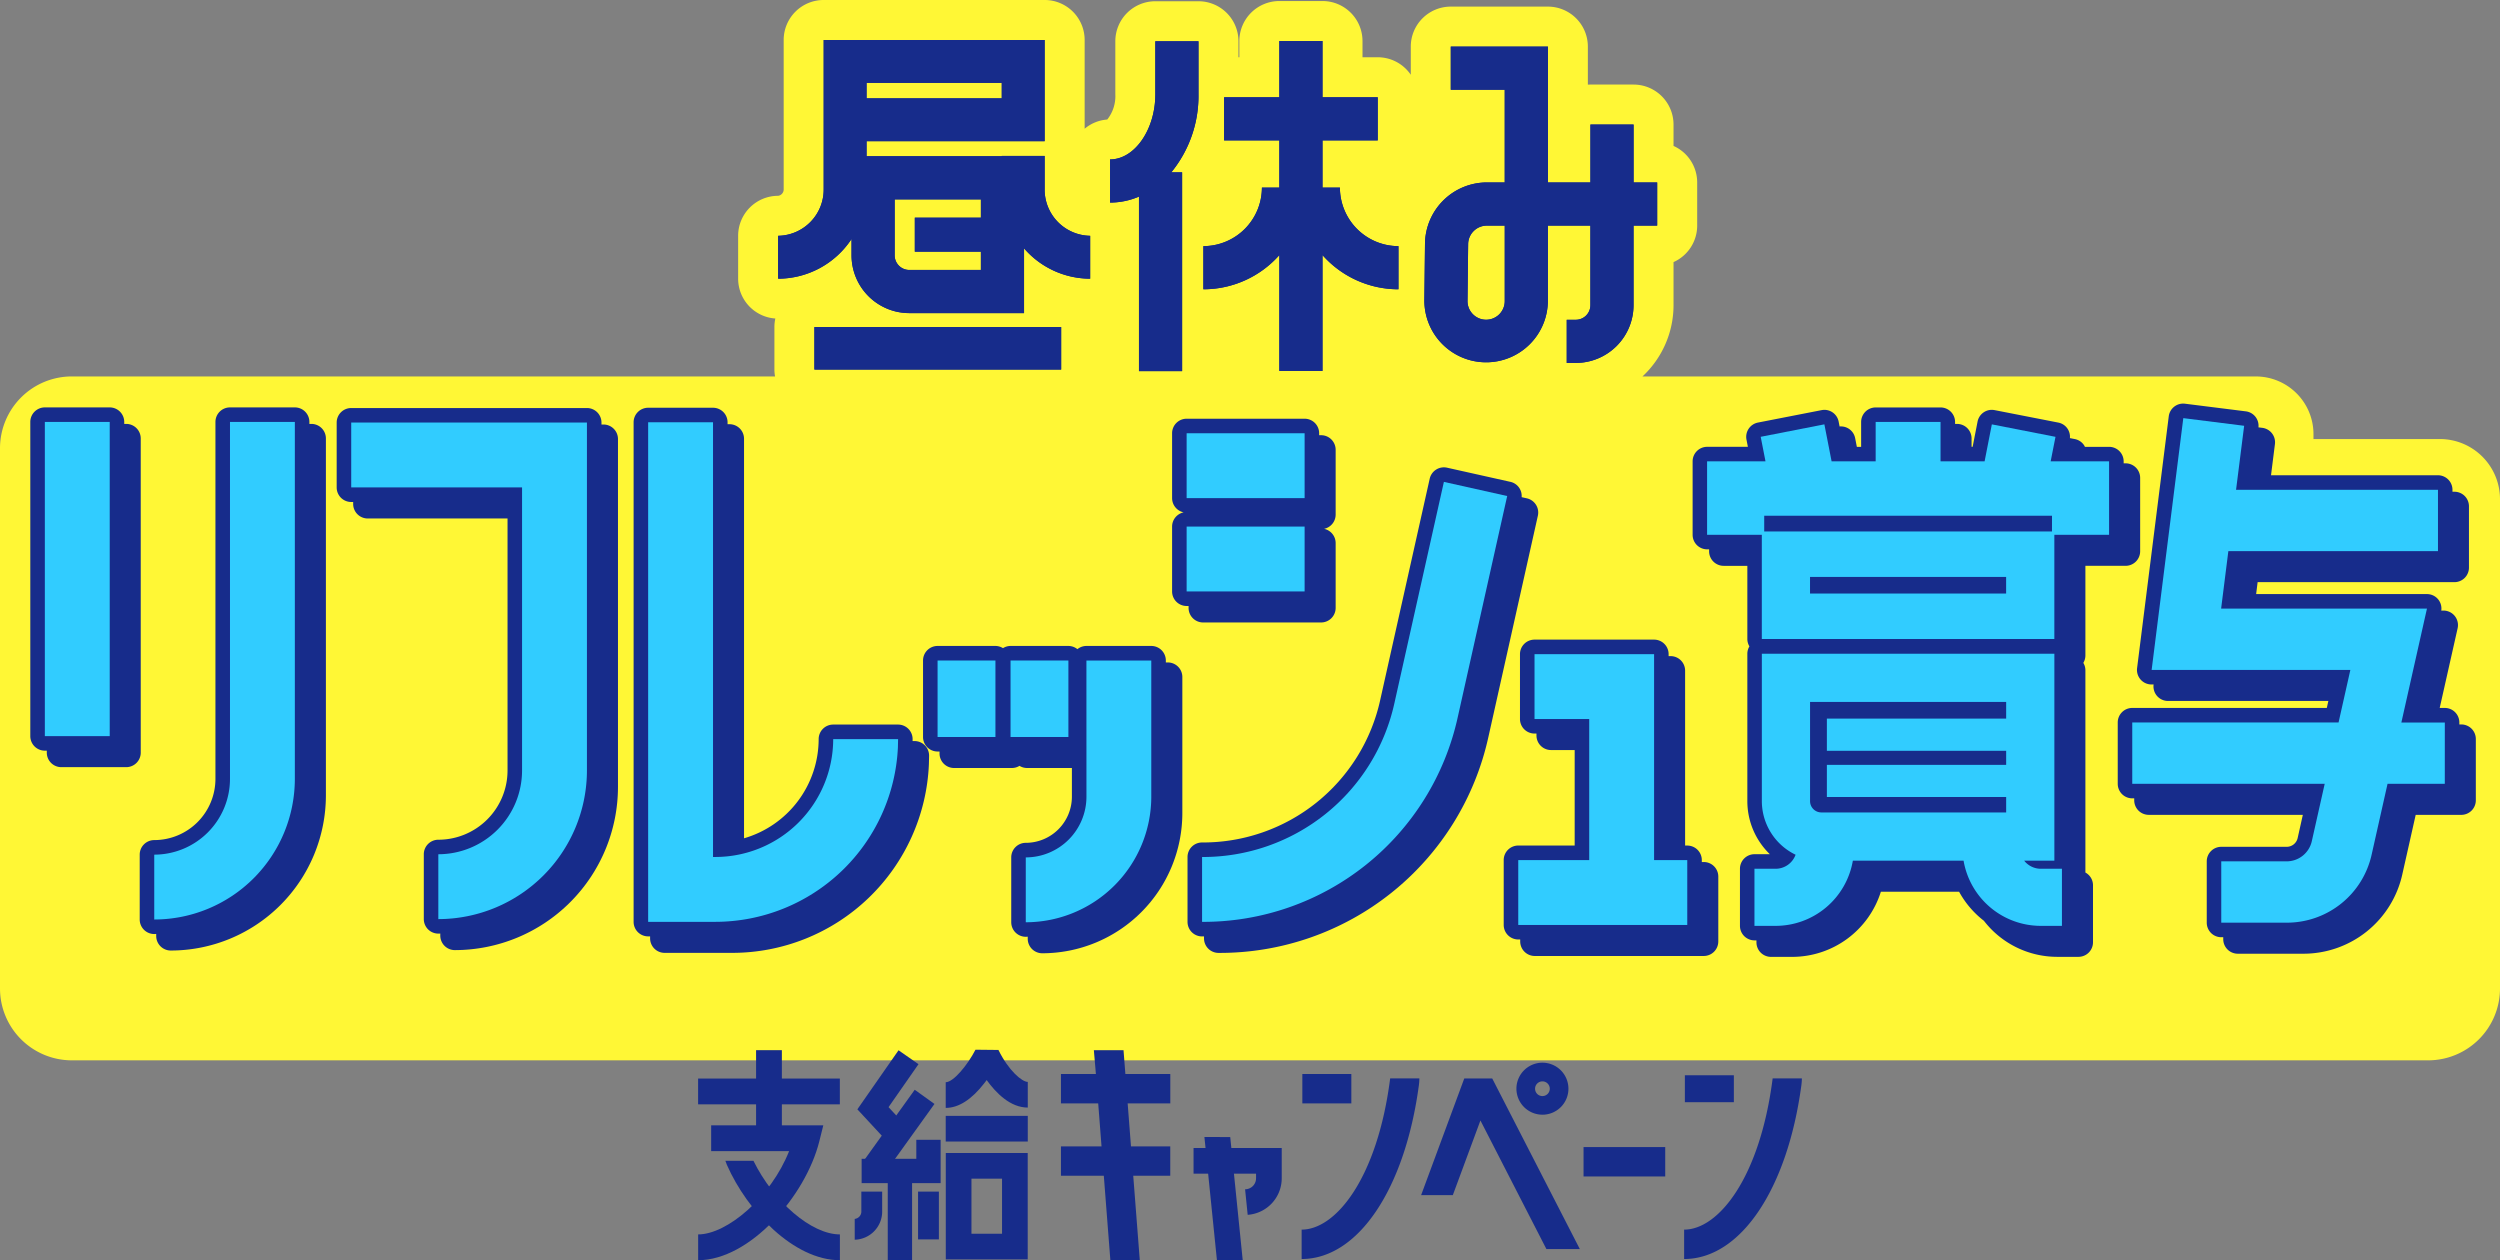 <svg xmlns="http://www.w3.org/2000/svg" width="340" height="171.41"><rect width="100%" height="100%" fill="#808080" stroke="none"/><defs><clipPath id="a"><path fill="none" d="M0 0h150.116v28.649H0z" data-name="長方形 816"/></clipPath></defs><g data-name="グループ 1022"><path fill="#fff735" d="M331.82 59.709h-17.187v-.664a7.847 7.847 0 0 0-7.845-7.847h-83.413a13.24 13.24 0 0 0 4.225-9.691v-5.86a5.44 5.44 0 0 0 3.217-4.965v-5.869a5.44 5.44 0 0 0-3.217-4.966V16.94a5.44 5.44 0 0 0-5.438-5.439h-5.869c-.116 0-.23 0-.344.012V6.334a5.44 5.44 0 0 0-5.437-5.435h-13.207a5.44 5.44 0 0 0-5.438 5.437v3.833a5.43 5.43 0 0 0-4.5-2.382H185.3V5.579a5.44 5.44 0 0 0-5.442-5.437h-5.868a5.44 5.44 0 0 0-5.438 5.438v2.206h-.121V5.609A5.44 5.44 0 0 0 162.992.17h-5.868a5.44 5.44 0 0 0-5.439 5.439v7.221a5.1 5.1 0 0 1-1.1 3.427 5.38 5.38 0 0 0-3.073 1.251V5.437a5.44 5.44 0 0 0-5.439-5.438h-30.055a5.44 5.44 0 0 0-5.438 5.437v20.27a.876.876 0 0 1-.755.924 5.44 5.44 0 0 0-5.438 5.439v5.83a5.435 5.435 0 0 0 5.058 5.419 5.4 5.4 0 0 0-.126 1.156v5.783a5.5 5.5 0 0 0 .086.938H9.777A9.776 9.776 0 0 0 0 60.975v73.454a9.776 9.776 0 0 0 9.777 9.777h320.446a9.776 9.776 0 0 0 9.777-9.777v-66.54a8.18 8.18 0 0 0-8.18-8.179" data-name="パス 11762"/><path fill="#172c8b" d="M110.759 44.478h33.56v5.782h-33.56z" data-name="長方形 773"/><path fill="#172c8b" d="M142.073 25.706v-4.5h-5.835v.034h-18.385v-2.038h24.219V5.436h-30.053v20.27a6.287 6.287 0 0 1-6.193 6.363v5.834a11.98 11.98 0 0 0 9.982-5.4v2.228a7.86 7.86 0 0 0 7.851 7.852h15.611v-8.808a11.92 11.92 0 0 0 8.994 4.128v-5.834a6.286 6.286 0 0 1-6.192-6.363m-24.219-14.434h18.385v2.1h-18.385Zm5.806 25.442a1.985 1.985 0 0 1-1.983-1.983v-7.617h11.725v2.487h-8.987v4.625h8.987v2.487Z" data-name="パス 11763"/><path fill="#172c8b" d="M182.23 25.514h-2.371v-6.42h7.512v-5.87h-7.512V5.58h-5.869v7.644h-7.513v5.869h7.513v6.42h-2.371a7.97 7.97 0 0 1-7.961 7.961v5.869a13.8 13.8 0 0 0 10.332-4.65v15.754h5.869V34.694a13.8 13.8 0 0 0 10.332 4.65v-5.869a7.97 7.97 0 0 1-7.961-7.961" data-name="パス 11764"/><path fill="#172c8b" d="M157.124 12.83c0 4.8-2.819 8.851-6.157 8.851v5.869a10 10 0 0 0 3.933-.812v23.737h5.869V23.44h-1.476a16.4 16.4 0 0 0 3.7-10.607V5.609h-5.869Z" data-name="パス 11765"/><path fill="#172c8b" d="M225.379 24.812h-3.212V16.94h-5.869v7.872h-5.781V6.335h-13.212v5.868h7.337v12.609h-2.443a8.43 8.43 0 0 0-8.4 8.31l-.087 7.706a8.4 8.4 0 1 0 16.8.09V30.682h5.781v10.825a1.985 1.985 0 0 1-1.982 1.983h-1.236v5.868h1.236a7.86 7.86 0 0 0 7.851-7.852V30.682h3.216Zm-20.736 16.106a2.531 2.531 0 1 1-5.061-.027l.087-7.707a2.54 2.54 0 0 1 2.531-2.5h2.443Z" data-name="パス 11766"/><path fill="#172c8b" d="M110.759 44.478h33.56v5.782h-33.56z" data-name="長方形 774"/><path fill="#172c8b" d="M142.073 25.706v-4.5h-5.835v.034h-18.385v-2.038h24.219V5.436h-30.053v20.27a6.287 6.287 0 0 1-6.193 6.363v5.834a11.98 11.98 0 0 0 9.982-5.4v2.228a7.86 7.86 0 0 0 7.851 7.852h15.611v-8.808a11.92 11.92 0 0 0 8.994 4.128v-5.834a6.286 6.286 0 0 1-6.192-6.363m-24.219-14.434h18.385v2.1h-18.385Zm5.806 25.442a1.985 1.985 0 0 1-1.983-1.983v-7.617h11.725v2.487h-8.987v4.625h8.987v2.487Z" data-name="パス 11767"/><path fill="#172c8b" d="M182.23 25.514h-2.371v-6.42h7.512v-5.87h-7.512V5.58h-5.869v7.644h-7.513v5.869h7.513v6.42h-2.371a7.97 7.97 0 0 1-7.961 7.961v5.869a13.8 13.8 0 0 0 10.332-4.65v15.754h5.869V34.694a13.8 13.8 0 0 0 10.332 4.65v-5.869a7.97 7.97 0 0 1-7.961-7.961" data-name="パス 11768"/><path fill="#172c8b" d="M157.124 12.83c0 4.8-2.819 8.851-6.157 8.851v5.869a10 10 0 0 0 3.933-.812v23.737h5.869V23.44h-1.476a16.4 16.4 0 0 0 3.7-10.607V5.609h-5.869Z" data-name="パス 11769"/><path fill="#172c8b" d="M225.379 24.812h-3.212V16.94h-5.869v7.872h-5.781V6.335h-13.212v5.868h7.337v12.609h-2.443a8.43 8.43 0 0 0-8.4 8.31l-.087 7.706a8.4 8.4 0 1 0 16.8.09V30.682h5.781v10.825a1.985 1.985 0 0 1-1.982 1.983h-1.236v5.868h1.236a7.86 7.86 0 0 0 7.851-7.852V30.682h3.216Zm-20.736 16.106a2.531 2.531 0 1 1-5.061-.027l.087-7.707a2.54 2.54 0 0 1 2.531-2.5h2.443Z" data-name="パス 11770"/><path fill="#172c8b" d="M42.341 57.651h-.264v-.266a1.977 1.977 0 0 0-1.978-1.978h-8.822a1.977 1.977 0 0 0-1.977 1.978v48.546a8.33 8.33 0 0 1-8.322 8.321A1.98 1.98 0 0 0 19 116.23v8.822a1.98 1.98 0 0 0 1.978 1.978c.09 0 .176-.012.266-.013v.278a1.98 1.98 0 0 0 1.978 1.978 21.12 21.12 0 0 0 21.1-21.1V59.629a1.977 1.977 0 0 0-1.978-1.978" data-name="パス 11771"/><path fill="#172c8b" d="M19.14 59.629a1.977 1.977 0 0 0-1.978-1.978h-.265v-.266a1.98 1.98 0 0 0-1.978-1.978h-8.82a1.98 1.98 0 0 0-1.978 1.978v42.732a1.977 1.977 0 0 0 1.978 1.974h.265v.265a1.977 1.977 0 0 0 1.977 1.978h8.823a1.977 1.977 0 0 0 1.978-1.978Z" data-name="パス 11772"/><path fill="#172c8b" d="M82.066 57.732h-.265v-.266a1.977 1.977 0 0 0-1.977-1.973H47.766a1.977 1.977 0 0 0-1.978 1.978v8.822a1.977 1.977 0 0 0 1.978 1.978h.264v.265a1.98 1.98 0 0 0 1.978 1.978h19.017v34.279a9.42 9.42 0 0 1-9.411 9.41 1.98 1.98 0 0 0-1.977 1.978v8.812a1.977 1.977 0 0 0 1.977 1.978q.133-.002.265-.007v.273a1.98 1.98 0 0 0 1.978 1.978 22.213 22.213 0 0 0 22.188-22.187V59.71a1.977 1.977 0 0 0-1.978-1.978" data-name="パス 11773"/><path fill="#172c8b" d="M124.381 100.784h-.271l.005-.221a1.98 1.98 0 0 0-1.977-2.022h-8.823a1.977 1.977 0 0 0-1.977 1.978 14.07 14.07 0 0 1-10.149 13.489V59.673a1.98 1.98 0 0 0-1.976-1.981h-.264v-.26a1.98 1.98 0 0 0-1.978-1.978h-8.822a1.977 1.977 0 0 0-1.978 1.978v67.938a1.977 1.977 0 0 0 1.978 1.978h.265v.265a1.977 1.977 0 0 0 1.978 1.977h9.138a26.78 26.78 0 0 0 26.8-25.668l.026-1.115a1.98 1.98 0 0 0-1.977-2.022" data-name="パス 11774"/><path fill="#172c8b" d="M158.822 90.093h-.268v-.266a1.98 1.98 0 0 0-1.978-1.978h-8.822a1.95 1.95 0 0 0-1.227.439 1.96 1.96 0 0 0-1.228-.439h-7.865a1.96 1.96 0 0 0-1.027.3 1.96 1.96 0 0 0-1.027-.3h-7.869a1.98 1.98 0 0 0-1.978 1.978v10.4a1.977 1.977 0 0 0 1.979 1.979h.265v.265a1.977 1.977 0 0 0 1.978 1.977h7.868a1.96 1.96 0 0 0 1.027-.294 1.96 1.96 0 0 0 1.028.294h6.1v3.906a6.277 6.277 0 0 1-6.271 6.271 1.977 1.977 0 0 0-1.978 1.978v8.822a1.98 1.98 0 0 0 1.978 1.978c.089 0 .175-.012.265-.013v.278a1.977 1.977 0 0 0 1.977 1.977 19.07 19.07 0 0 0 19.049-19.047V92.071a1.977 1.977 0 0 0-1.978-1.978" data-name="パス 11775"/><path fill="#172c8b" d="M161.647 82.678a1.977 1.977 0 0 0 1.978 1.978h16.045a1.98 1.98 0 0 0 1.978-1.978v-8.821a1.98 1.98 0 0 0-1.57-1.935 1.98 1.98 0 0 0 1.57-1.935v-8.821a1.98 1.98 0 0 0-1.978-1.978h-.265v-.264a1.977 1.977 0 0 0-1.978-1.978h-16.044a1.977 1.977 0 0 0-1.978 1.978v8.821a1.98 1.98 0 0 0 1.57 1.935 1.98 1.98 0 0 0-1.57 1.935v8.822a1.977 1.977 0 0 0 1.978 1.978h.265Z" data-name="パス 11776"/><path fill="#172c8b" d="m207.652 67.773-.71-.159a1.96 1.96 0 0 0-1.533-2.084l-8.609-1.924a1.98 1.98 0 0 0-2.361 1.5l-6.721 30.053a24.69 24.69 0 0 1-24.238 19.418 1.977 1.977 0 0 0-1.977 1.978v8.822a1.977 1.977 0 0 0 1.977 1.977c.089 0 .176-.005.265-.005v.27a1.977 1.977 0 0 0 1.978 1.977 37.4 37.4 0 0 0 36.708-29.41l6.72-30.052a1.98 1.98 0 0 0-1.5-2.361" data-name="パス 11777"/><path fill="#172c8b" d="M231.711 117.239h-.265v-.265a1.977 1.977 0 0 0-1.978-1.978h-.293V91.21a1.977 1.977 0 0 0-1.978-1.978h-.265v-.265a1.977 1.977 0 0 0-1.977-1.978h-16.26a1.977 1.977 0 0 0-1.978 1.978v8.818a1.977 1.977 0 0 0 1.978 1.978h.265v.265a1.98 1.98 0 0 0 1.977 1.978h3.219v12.987h-7.674a1.98 1.98 0 0 0-1.978 1.978v8.821a1.98 1.98 0 0 0 1.978 1.978h.266v.266a1.98 1.98 0 0 0 1.978 1.978h22.985a1.98 1.98 0 0 0 1.978-1.978v-8.822a1.977 1.977 0 0 0-1.978-1.978" data-name="パス 11778"/><path fill="#172c8b" d="M283.614 118.671V91.152a1.95 1.95 0 0 0-.282-1 1.95 1.95 0 0 0 .282-1v-12.2h5.469a1.98 1.98 0 0 0 1.978-1.978v-9.983a1.98 1.98 0 0 0-1.978-1.978h-.266v-.265a1.98 1.98 0 0 0-1.978-1.978h-3.289a2 2 0 0 0-.118-.22 1.97 1.97 0 0 0-1.261-.837l-.663-.13a1.96 1.96 0 0 0-1.581-2.112l-8.658-1.694a1.973 1.973 0 0 0-2.32 1.561l-.671 3.431h-.145V59.63a1.977 1.977 0 0 0-1.978-1.978h-.265v-.261a1.977 1.977 0 0 0-1.978-1.978h-8.822a1.98 1.98 0 0 0-1.976 1.978v3.38h-.582l-.233-1.189a1.97 1.97 0 0 0-2.114-1.581l-.129-.662a1.974 1.974 0 0 0-2.32-1.561l-8.653 1.69a1.98 1.98 0 0 0-1.562 2.32l.192.979h-5.54a1.98 1.98 0 0 0-1.977 1.978v9.988a1.977 1.977 0 0 0 1.977 1.978h.265v.265a1.98 1.98 0 0 0 1.978 1.978h3.223v9.953a1.96 1.96 0 0 0 .282 1 1.96 1.96 0 0 0-.282 1v20.049a10.04 10.04 0 0 0 3.06 7.216h-2.087a1.98 1.98 0 0 0-1.978 1.978v7.764a1.98 1.98 0 0 0 1.978 1.978h.265v.265a1.977 1.977 0 0 0 1.978 1.978h2.887a12.65 12.65 0 0 0 12.057-8.863h10.636a12.7 12.7 0 0 0 3.379 3.958 12.6 12.6 0 0 0 9.969 4.9h2.887a1.977 1.977 0 0 0 1.978-1.978v-7.761a1.97 1.97 0 0 0-1.026-1.723" data-name="パス 11779"/><path fill="#172c8b" d="M334.736 98.524h-.265v-.265a1.977 1.977 0 0 0-1.978-1.978h-.694l2.437-10.831a1.976 1.976 0 0 0-1.928-2.412h-.294a1.96 1.96 0 0 0-1.948-2.242h-23.23l.2-1.623h26.765a1.977 1.977 0 0 0 1.977-1.978v-8.34a1.977 1.977 0 0 0-1.977-1.978h-.265v-.265a1.98 1.98 0 0 0-1.978-1.978h-22.7l.533-4.238a1.98 1.98 0 0 0-1.716-2.21l-.525-.066a1.974 1.974 0 0 0-1.717-2.176l-8.274-1.04a1.977 1.977 0 0 0-2.208 1.715l-4.307 34.245a1.977 1.977 0 0 0 1.962 2.225h.282v.017a1.977 1.977 0 0 0 1.961 2.225h21.809l-.213.949h-26.456a1.977 1.977 0 0 0-1.977 1.978v8.34a1.977 1.977 0 0 0 1.977 1.978h.265v.265a1.977 1.977 0 0 0 1.978 1.978h20.954l-.7 3.132a1.53 1.53 0 0 1-1.518 1.216h-8.872a1.977 1.977 0 0 0-1.978 1.978v8.34a1.98 1.98 0 0 0 1.978 1.978h.265v.264a1.977 1.977 0 0 0 1.977 1.978h8.868a13.776 13.776 0 0 0 13.514-10.814l1.814-8.07h6.2a1.977 1.977 0 0 0 1.978-1.978v-8.34a1.977 1.977 0 0 0-1.978-1.978" data-name="パス 11780"/><path fill="#31ccff" d="M31.278 105.932a10.31 10.31 0 0 1-10.3 10.3v8.821a19.14 19.14 0 0 0 19.121-19.12V57.387h-8.821Z" data-name="パス 11781"/><path fill="#31ccff" d="M127.511 89.829h7.869v10.403h-7.869z" data-name="長方形 775"/><path fill="#31ccff" d="M137.434 89.828h7.869v10.403h-7.869z" data-name="長方形 776"/><path fill="#31ccff" d="M6.098 57.387h8.823v42.731H6.098z" data-name="長方形 777"/><path fill="#31ccff" d="M47.766 66.29H71v38.5a11.4 11.4 0 0 1-11.388 11.388v8.821a20.233 20.233 0 0 0 20.211-20.209V57.468H47.766Z" data-name="パス 11782"/><path fill="#31ccff" d="M97.287 116.548h-.316V57.432h-8.822v67.938h9.138a24.883 24.883 0 0 0 24.828-23.735l.025-1.115h-8.825a16.047 16.047 0 0 1-16.03 16.029" data-name="パス 11783"/><path fill="#31ccff" d="M147.757 108.356a8.257 8.257 0 0 1-8.252 8.25v8.822a17.09 17.09 0 0 0 17.07-17.07V89.829h-8.822Z" data-name="パス 11784"/><path fill="#31ccff" d="M161.382 58.923h16.045v8.822h-16.045z" data-name="長方形 778"/><path fill="#31ccff" d="M161.382 71.614h16.045v8.822h-16.045z" data-name="長方形 779"/><path fill="#31ccff" d="M189.649 95.588a26.66 26.66 0 0 1-26.168 20.964v8.821a35.43 35.43 0 0 0 34.778-27.86l6.72-30.053-8.609-1.924Z" data-name="パス 11785"/><path fill="#31ccff" d="M224.956 88.967h-16.261v8.822h7.438v19.185h-9.65v8.821h22.985v-8.821h-4.512Z" data-name="パス 11786"/><path fill="#31ccff" d="m279.548 59.409-8.658-1.695-.985 5.03h-5.993v-5.357h-8.822v5.354h-5.992l-.984-5.03-8.659 1.695.652 3.336h-7.943v9.987h7.443v14.176h39.783V72.732h7.444v-9.991h-7.944Zm-6.715 21.31h-26.67v-2.257h26.67Zm6.236-8.442h-39.136v-2.136h39.14Z" data-name="パス 11787"/><path fill="#31ccff" d="M275.284 117.054h4.11V88.91h-39.783v20.049a8.1 8.1 0 0 0 4.588 7.285 2.89 2.89 0 0 1-2.708 1.908h-2.885v7.765h2.889a10.664 10.664 0 0 0 10.493-8.863h15.058a10.66 10.66 0 0 0 10.492 8.863h2.885v-7.765h-2.885a2.88 2.88 0 0 1-2.25-1.1m-29.12-21.585h26.67v2.266h-24.383v4.372h24.383v1.915h-24.383v4.372h24.383v2.1h-25.131a1.54 1.54 0 0 1-1.539-1.539Z" data-name="パス 11788"/><path fill="#31ccff" d="M332.496 98.26h-5.91l3.48-15.486h-27.994l.984-7.82h28.509v-8.341h-27.461l1.1-8.706-8.275-1.04-4.307 34.246h27.026l-1.606 7.147h-28.056v8.34h26.173l-1.75 7.786a3.51 3.51 0 0 1-3.448 2.758h-8.869v8.34h8.869a11.81 11.81 0 0 0 11.585-9.269l2.16-9.615h7.787Z" data-name="パス 11789"/></g><g data-name="グループ 1025"><path fill="#172c8b" d="M94.942 146.684h19.277v3.506H94.942z" data-name="長方形 807"/><path fill="#172c8b" d="M102.827 142.823h3.507v11.819h-3.507z" data-name="長方形 808"/><g data-name="グループ 1024"><g fill="#172c8b" clip-path="url(#a)" data-name="グループ 1023" transform="translate(94.942 142.761)"><path d="M.007 28.626v-3.507c3.918 0 9.878-5.031 12.37-11.329H1.776v-3.506h15.252l-.545 2.179C14.611 19.937 7.005 28.626.007 28.626" data-name="パス 11914"/><path d="M19.283 28.626c-6.277 0-12.6-6.673-15.36-12.951l-.213-.563h3.818c2.754 5.588 7.882 10.007 11.755 10.007Z" data-name="パス 11915"/><path d="m25.8 12.574-4.141-4.467 5.6-8.032 2.715 1.892L25.9 7.811l2.332 2.512Z" data-name="パス 11916"/><path d="M32.984 18.145H22.239v-3.308h7.437v-2.583h3.308Z" data-name="パス 11917"/><path d="M25.792 16.491H29.1v12.133h-3.308z" data-name="長方形 809"/><path d="M21.3 25.841v-2.833a1.007 1.007 0 0 0 .9-1.083V19.3h2.833v2.627a3.834 3.834 0 0 1-3.733 3.914" data-name="パス 11918"/><path d="M29.913 19.299h2.833v6.494h-2.833z" data-name="長方形 810"/><path d="M44.827 28.521H33.684V14.047h11.143Zm-7.651-3.493h4.159v-7.489h-4.159Z" data-name="パス 11919"/><path d="M33.675 7.914V4.422c1.044 0 2.971-2.33 4.048-4.422l3.123.033c1.39 2.834 3.21 4.345 3.989 4.345V7.87c-2.365 0-4.316-1.973-5.589-3.743-.1.142-.211.285-.323.428-1.733 2.229-3.5 3.359-5.248 3.359" data-name="パス 11920"/><path d="M33.675 9h11.16v3.492h-11.16z" data-name="長方形 811"/><path d="m22.591 15.013 6.869-9.567 2.686 1.929-6.869 9.567z" data-name="長方形 812"/><path d="M82.177 3.306h6.664V7.3h-6.664z" data-name="長方形 813"/><path d="M82.08 24.471v3.994c7.654 0 14.031-9.462 15.941-23.6a8 8 0 0 0 .071-.913v-.047H94.12c-1.722 13.5-7.36 20.562-12.04 20.562" data-name="パス 11921"/><path d="M134.1 24.471v3.994c7.655 0 14.031-9.462 15.941-23.6a8 8 0 0 0 .071-.913v-.047h-3.974c-1.722 13.5-7.36 20.562-12.04 20.562" data-name="パス 11922"/><path d="M134.2 3.471h6.663v3.663H134.2z" data-name="長方形 814"/><path d="M57.857.062h-4.035l.278 3.244h-4.753V7.3h5.066l.453 5.848h-5.519v3.994h5.829l.893 11.508 4-.026-.891-11.482h5.036v-3.995h-5.342L58.419 7.3h5.8V3.306h-6.11Z" data-name="パス 11923"/><path d="M114.828 8.839a3.537 3.537 0 1 0-3.537-3.539 3.54 3.54 0 0 0 3.537 3.537m0-4.532a1 1 0 1 1-1 .995 1 1 0 0 1 1-.995" data-name="パス 11924"/><path d="M120.421 13.242h11.108v3.994h-11.108z" data-name="長方形 815"/><path d="m70.563 28.649-1.705-16.782 3.512.014 1.7 16.768Z" data-name="パス 11925"/><path d="M67.381 13.366v3.492h8.5v.632a1.493 1.493 0 0 1-1.491 1.492l.353 3.474a4.986 4.986 0 0 0 4.63-4.966v-4.124Z" data-name="パス 11926"/><path d="M108 3.908h-3.8l-5.869 15.87h4.311l3.755-10.153 8.971 17.484h4.545Z" data-name="パス 11927"/></g></g></g></svg>